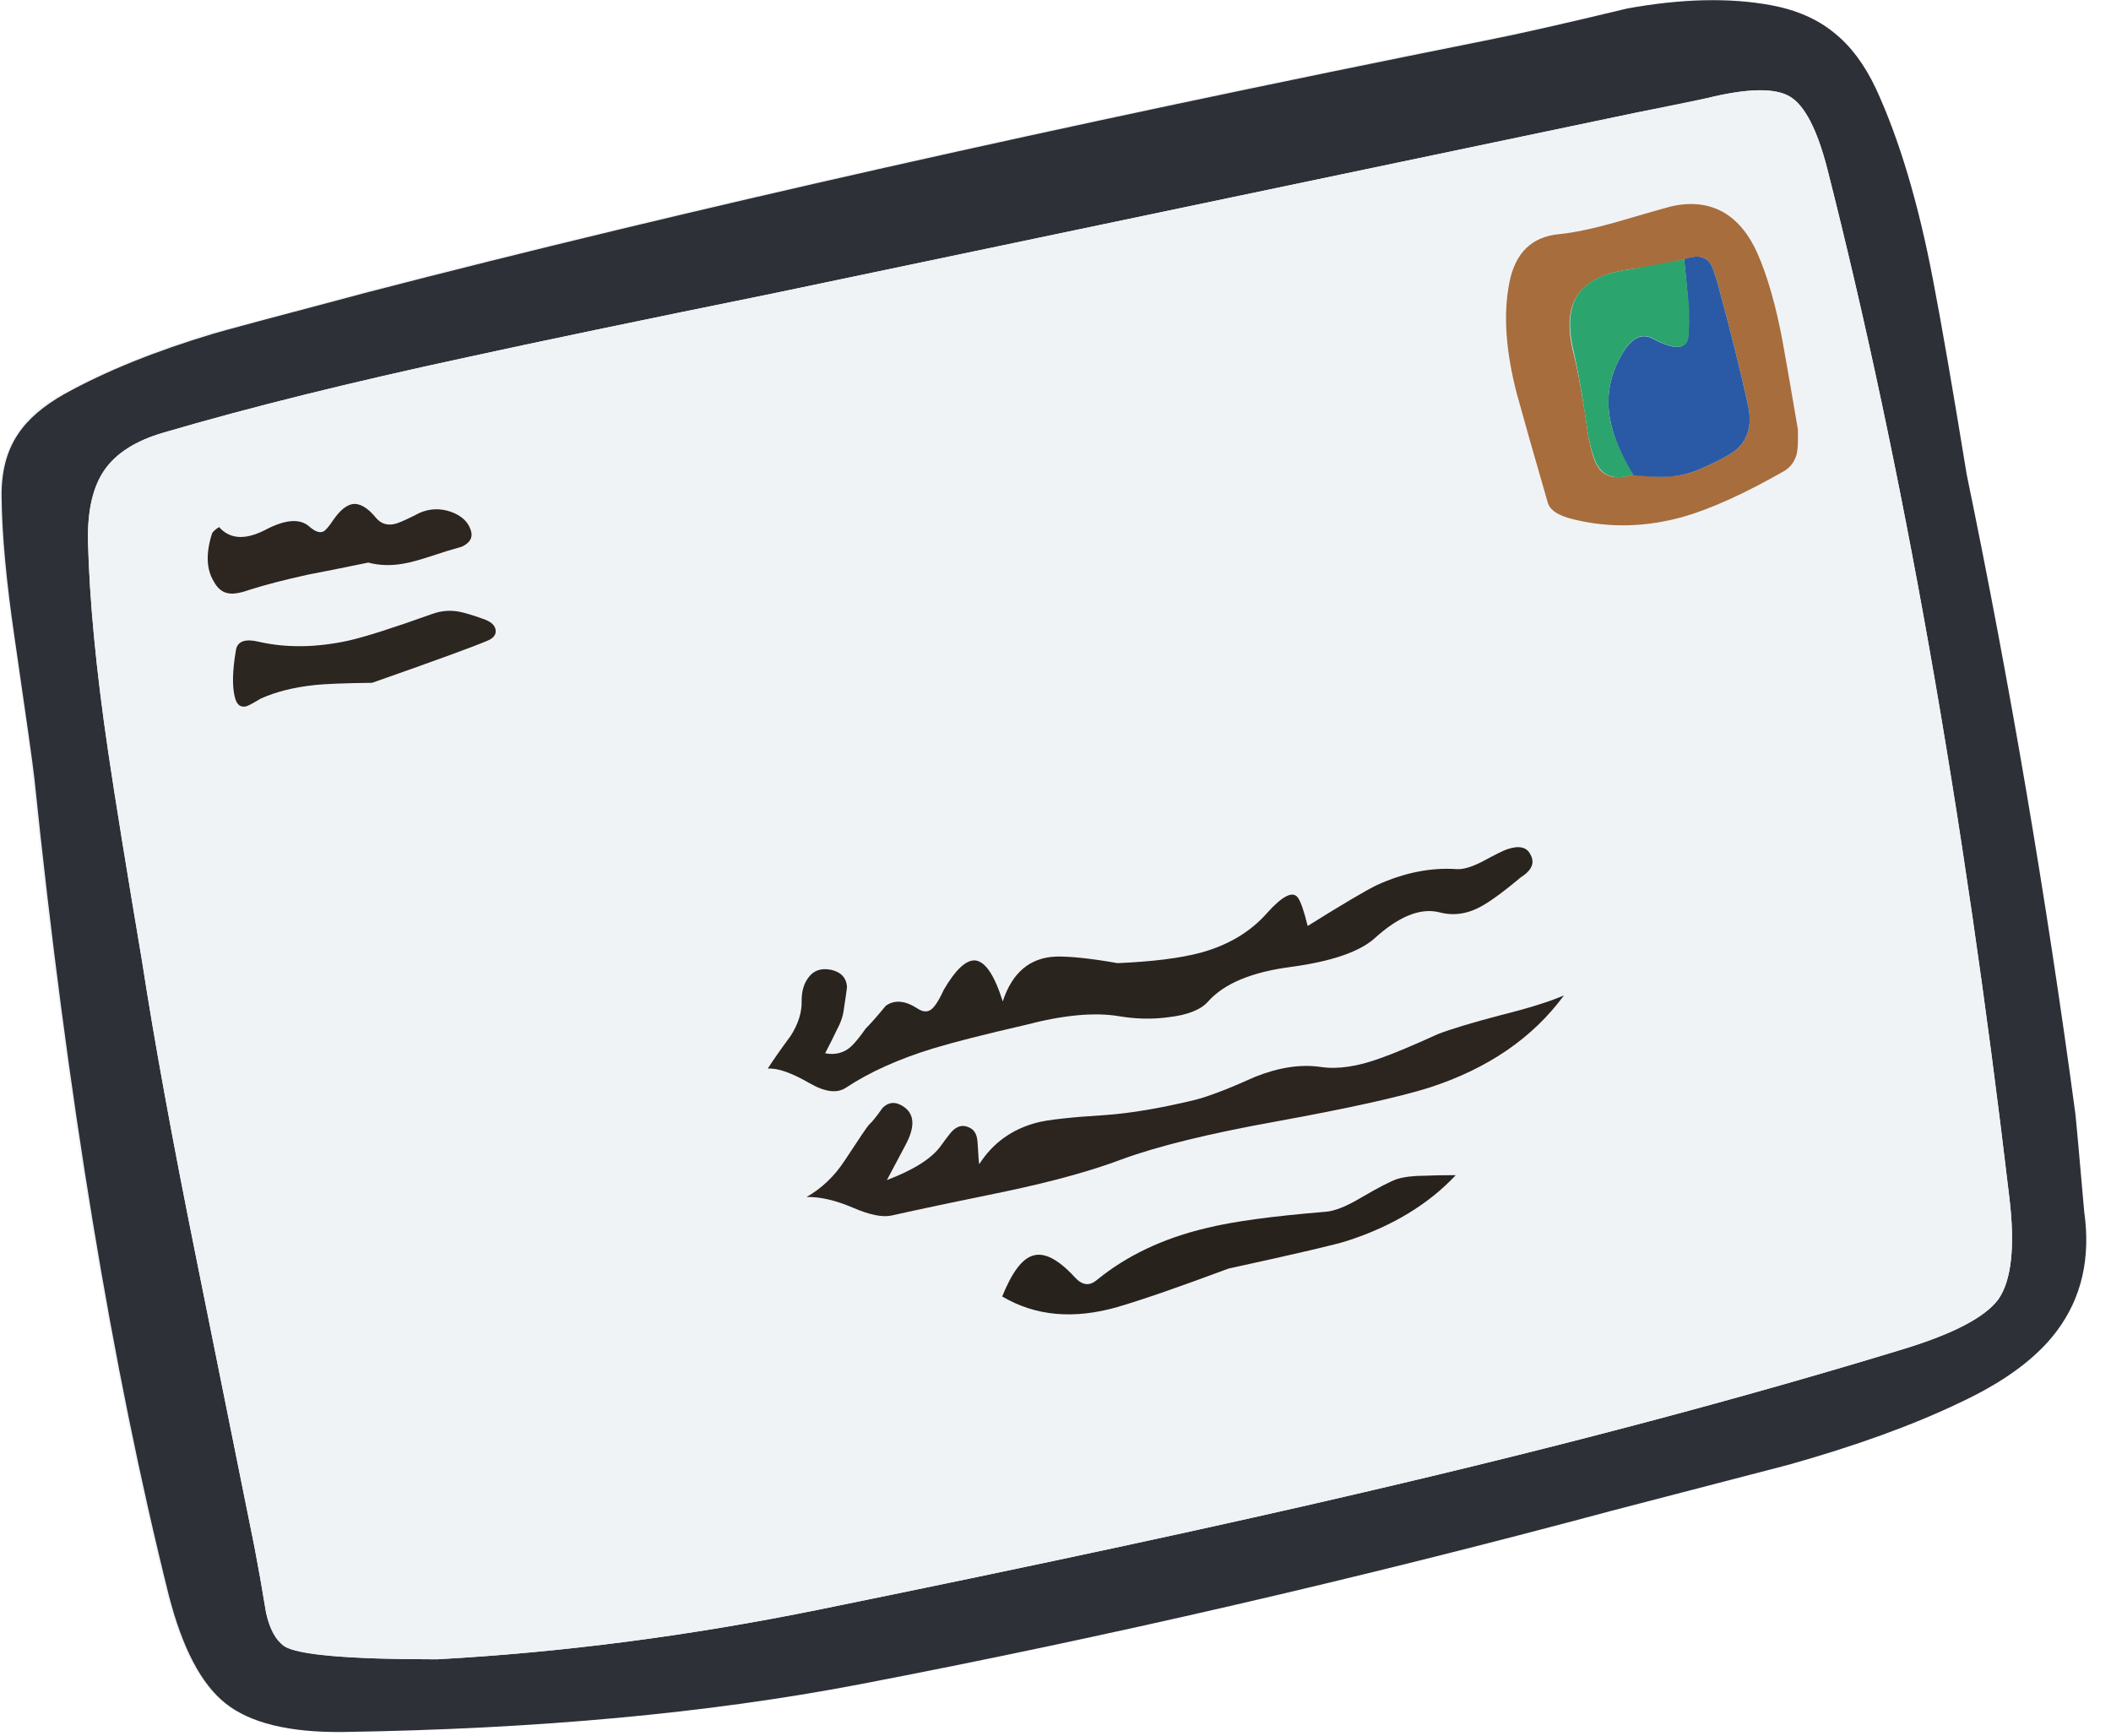 <svg xmlns="http://www.w3.org/2000/svg" xmlns:xlink="http://www.w3.org/1999/xlink" width="62" height="51" preserveAspectRatio="none"><defs><path id="a" fill="#F0F3F6" d="M47.75.25q-2.75.65-4.1.9-18.95 3.8-32.9 7.4-4.2 1.15-4.5 1.2-2.6.8-4.4 1.8-.95.5-1.35 1.2-.5.7-.5 1.8 0 1.7.4 4.2.5 3.5.55 4.1 1.45 13.95 3.95 24 .6 2.3 1.65 3.15 1.1.85 3.5.85 8.5-.15 15.15-1.4 10.85-2.1 22.1-5.1 1.75-.45 5.2-1.35 2.95-.85 5-1.85 1.95-.9 2.85-2.1 1.1-1.45.8-3.5-.2-2.55-.25-2.85-1.3-9.55-3.2-18.8-.6-3.8-1-5.75-.65-3.35-1.65-5.55-.5-1.05-1.25-1.65-.7-.6-1.85-.8-1.8-.35-4.2.1"/><path id="b" fill="#2D3137" d="M716.35 288.5q-1.55-3.3-3.8-5.1-2.3-1.9-5.8-2.55-5.7-1.05-13.15.3-8.5 2.05-12.8 2.9-59 11.8-102.4 23.05-13.2 3.5-14.15 3.8-8 2.4-13.6 5.5-2.95 1.65-4.3 3.7-1.55 2.3-1.5 5.75.05 5.15 1.2 12.95 1.6 10.95 1.8 12.8 4.5 43.55 12.3 74.75 1.85 7.2 5.15 9.85 3.4 2.75 10.85 2.65 26.5-.4 47.15-4.35 33.9-6.5 68.9-15.9 5.4-1.4 16.15-4.2 9.25-2.6 15.7-5.7 6.1-2.85 8.85-6.55 3.4-4.55 2.5-10.9-.7-8-.8-8.9-4-29.75-9.95-58.55-1.95-11.95-3.1-17.9-2-10.45-5.2-17.4m-21.8 2.15q4.8-.9 6.35-1.3 5.5-1.35 7.55-.15t3.45 6.65q10.35 40.75 16.65 94.1.8 6.7-1 9.3-1.8 2.45-8.65 4.55-22.1 6.75-49.35 13.1-19.2 4.5-49.9 10.75-17.7 3.6-34.95 4.55-12.25 0-14-1.25-1.15-.8-1.65-3-.55-3.35-1.05-5.95-3.6-17.85-5.4-26.8-3.2-15.85-4.9-26.85-2.15-12.75-3.1-19.2-1.65-11.15-1.85-19.35-.05-4.15 1.5-6.4 1.6-2.35 5.45-3.45 11.75-3.45 27.8-6.9 9.35-2.05 28.05-5.85z"/><path id="c" fill="#F0F3F6" d="M711.9 295.85q-1.4-5.45-3.45-6.65t-7.55.15q-4.2.85-6.35 1.3l-79 16.55q-18.7 3.8-28.05 5.85-16.05 3.45-27.8 6.9-3.8 1.1-5.45 3.45-1.55 2.25-1.5 6.35.2 8.2 1.85 19.4.95 6.4 3.1 19.15 1.7 11.05 4.9 26.9 1.8 8.95 5.4 26.8.5 2.6 1.05 5.95.5 2.25 1.65 3.05 1.75 1.2 14 1.2 17.25-.95 34.95-4.55 30.7-6.25 49.9-10.75 27.25-6.35 49.35-13.1 6.85-2.1 8.65-4.55 1.8-2.6 1-9.3-6.3-53.35-16.65-94.1m-6.4 7.7q1.4 3.2 2.3 8.05.5 2.75 1.4 8.05.05 1.55-.1 2.25-.3 1.1-1.2 1.6-5.35 3.05-9.15 4.15-5.15 1.45-10.05.25-2.2-.5-2.4-1.6-1.9-6.55-2.8-9.85-1.55-5.9-.7-10.2.8-4.1 4.55-4.45 2-.2 5.05-1.05 4.45-1.3 5.05-1.45 2.8-.7 4.95.5 1.95 1.15 3.1 3.75m-34.8 57.8q3.75-1.75 7.3-1.5.85.05 2.25-.65 1.9-.95 2.3-1.1 1.7-.6 2.2.5.6 1.1-.9 2.05-2.15 1.8-3.35 2.5-2.05 1.25-4.1.7-2.6-.65-5.95 2.4-2.1 1.85-7.65 2.6-5.35.7-7.55 3.15-1.05 1.15-3.65 1.45-2.25.3-4.55-.1-2.05-.35-4.4-.05-1.65.2-4.15.85-5.6 1.3-8.4 2.15-4.75 1.4-8 3.55-1.2.85-3.3-.35-2.55-1.45-3.85-1.35.65-1.1 2.05-3.05 1.1-1.65 1.05-3.2 0-1.25.6-2.05.7-1 2.05-.75 1.4.25 1.5 1.5 0 .2-.3 2.2-.2 1.3-1.7 3.95 1.4.25 2.35-.6.55-.5 1.35-1.7.65-.65 1.85-2.05 1.15-.85 2.85.25.95.6 1.55-.15.35-.45.85-1.55 1.65-2.75 2.9-2.7 1.4.1 2.55 3.75 1.3-4 4.85-4.1 1.95-.05 5.65.6 4.8-.2 7.6-.95 3.8-1.05 6.05-3.6 2.15-2.4 2.85-1.5.4.55.9 2.65 4.8-3 6.35-3.75m-16.6 19.6q.15-.05 5.45-2.05 3.3-1.3 6-.9 2.3.35 5.45-.8 1.85-.65 5.3-2.25 1.8-.7 5.75-1.7 3.85-.95 5.8-1.8-4.45 5.95-12.4 8.4-4.15 1.35-14 3.15-9.2 1.65-14.1 3.45-4.15 1.55-10.45 2.9-7.1 1.4-10.65 2.2-1.25.3-3.45-.65-2.45-1.05-4.25-1 2.05-1.2 3.45-3.35 1.9-2.95 2.2-3.25.45-.4 1.25-1.55.85-.85 1.8-.25 1.65 1.05.35 3.65l-1.75 3.2q3.7-1.4 4.95-3.15.85-1.2 1.1-1.45.7-.6 1.5-.25.7.35.75 1.45.1 1.75.15 1.9 1.85-2.85 5.25-3.75 1.4-.4 6.3-.75 3.95-.3 8.25-1.4m.95 11.8q3.6-.9 10.95-1.5 1.25-.1 3.25-1.3 2.4-1.4 3.3-1.7 1-.3 2.6-.3.95-.05 2.75-.05-3.75 4.05-9.9 6.05-1.35.45-10.9 2.5-6.7 2.5-10.1 3.5-6.05 1.75-10.6-.95 1.35-3.35 2.85-3.75 1.55-.45 3.8 2 .55.65 1 .65.45.05 1-.4 4.1-3.35 10-4.75m-89.5-58.15q-.8-.15-1.3-1.05-1-1.65-.15-4.35.1-.25.65-.6 1.45 1.65 4.15.25 2.8-1.45 4.1-.3.8.7 1.3.45.3-.15.95-1.05.9-1.3 1.75-1.45.95-.15 2.1 1.25.75.9 1.95.5.7-.25 2.05-.95 1.45-.6 2.85-.1 1.4.45 1.8 1.55t-.8 1.65q-1.6.45-2.3.65-2 .7-3.05.9-1.7.3-3.2-.1-3.65.75-5.5 1.1-3.2.7-5.4 1.4-1.25.4-1.95.25m.7 9.65q-.45-1.65.1-4.45.2-1.1 2.1-.7 3.7.85 8.1-.1 2.4-.5 7.75-2.45 1.25-.4 2.45-.2.05 0 2.15.65 1.05.35 1.15 1t-.75 1q-2 .85-10.55 3.85-3.75.05-5.2.2-2.85.3-4.95 1.3-.9.55-1.35.65-.75.2-1-.75"/><path id="d" fill="#A76D3C" d="M705.5 303.55q-1.15-2.6-3.1-3.75-2.15-1.2-4.95-.5-.6.15-5.05 1.45-3.05.85-5.05 1.05-3.75.35-4.55 4.45-.85 4.3.7 10.2.9 3.3 2.8 9.85.25 1.1 2.4 1.6 4.9 1.2 10.05-.25 3.8-1.1 9.15-4.15.9-.5 1.2-1.6.15-.7.1-2.25-.9-5.3-1.4-8.05-.9-4.85-2.3-8.05m-4.4.8q.35.45.8 2.1 1.7 6.25 2.75 11.05.55 2.5-1 3.95-.85.75-3.65 1.95-2.05.9-5.9.4-2.1.65-3.05-.5-.6-.75-1-2.9-.75-5.25-1.4-7.8-.85-3.5.45-5.3 1.3-1.85 4.9-2.3 1.65-.2 4.85-.9 1.5-.6 2.25.25"/><path id="e" fill="#2A241E" d="M670.45 366.25q3.35-3.05 5.95-2.4 2.05.55 4.1-.7 1.2-.7 3.35-2.5 1.5-.95.9-2.05-.5-1.1-2.2-.5-.45.15-2.3 1.15-1.4.7-2.25.65-3.55-.25-7.3 1.45-1.55.75-6.35 3.75-.5-2.05-.9-2.6-.7-.95-2.85 1.45-2.25 2.55-6.05 3.6-2.85.75-7.6.95-3.7-.65-5.65-.6-3.55.15-4.85 4.1-1.15-3.65-2.55-3.75-1.25-.05-2.85 2.7-.5 1.1-.9 1.55-.6.75-1.5.15-1.7-1.1-2.9-.25-1.15 1.4-1.85 2.1-.8 1.15-1.35 1.65-.95.85-2.35.6.7-1.35 1-2 .6-1.1.7-1.95.3-1.95.3-2.15-.1-1.25-1.5-1.55-1.35-.25-2.05.75-.6.8-.6 2.1.05 1.55-1 3.2-1.4 1.9-2.1 3 1.35-.1 3.85 1.35 2.1 1.2 3.3.4 3.25-2.15 8-3.6 2.8-.85 8.45-2.15 5.15-1.35 8.5-.8 2.35.4 4.55.1 2.65-.3 3.65-1.45 2.2-2.45 7.55-3.15 5.55-.75 7.65-2.6"/><path id="f" fill="#2B241F" d="M661.4 383q9.9-1.8 14.05-3.1 8.05-2.6 12.35-8.45-1.95.85-5.75 1.8-4 1.05-5.8 1.75-3.4 1.55-5.25 2.2-3.15 1.15-5.45.8-2.75-.4-6 .9-3.55 1.6-5.45 2.1-4.75 1.15-8.25 1.4-4.8.3-6.3.7-3.4.9-5.25 3.8-.05-.15-.15-1.95-.05-1.1-.75-1.4-.8-.4-1.5.25-.2.15-1.1 1.4-1.25 1.75-4.95 3.15l1.7-3.2q1.4-2.6-.3-3.6-1-.6-1.8.2-.8 1.15-1.25 1.55-.2.2-2.2 3.25-1.4 2.15-3.5 3.35 1.85-.05 4.3 1 2.2.95 3.45.7 3.55-.8 10.65-2.25 6.35-1.35 10.45-2.9 4.9-1.8 14.05-3.45"/><path id="g" fill="#28221C" d="M677.9 387.9q-1.8 0-2.75.05-1.6 0-2.6.3-.9.3-3.3 1.7-2 1.2-3.25 1.3-7.35.6-10.95 1.5-5.9 1.4-10 4.75-1 .85-2-.25-2.25-2.45-3.8-2-1.5.4-2.85 3.75 4.55 2.7 10.6.95 3.4-1 10.1-3.5 9.4-2.05 10.9-2.55 6.15-2 9.9-6"/><path id="h" fill="#2C2520" d="M564.75 328.6q-.55.35-.65.6-.85 2.7.15 4.35.5.95 1.3 1.1.7.15 1.95-.3 2.2-.7 5.4-1.4 1.85-.35 5.5-1.1 1.5.4 3.2.1.95-.15 3.05-.85.7-.25 2.3-.7 1.2-.55.8-1.6-.4-1.1-1.8-1.6-1.45-.5-2.85.1-1.35.7-2.05.95-1.2.4-1.95-.5-1.15-1.4-2.15-1.25-.85.15-1.75 1.45-.6.9-.9 1.05-.5.25-1.3-.45-1.3-1.15-4.1.35-2.7 1.35-4.15-.3"/><path id="i" fill="#2C2620" d="M566.3 339.8q-.5 2.9-.1 4.4.25 1 1.05.8.4-.15 1.3-.7 2.1-.95 5-1.25 1.4-.15 5.2-.2 8.55-3 10.55-3.85.85-.35.75-1t-1.15-1q-1.4-.5-2.15-.65-1.25-.25-2.5.2-5.45 1.95-7.7 2.45-4.4.95-8.15.1-1.85-.45-2.1.7"/><path id="j" fill="#2A5AA5" d="M701.9 306.45q-.45-1.65-.8-2.1-.75-.85-2.3-.25.35 3.6.4 4.45.1 2.55-.15 3.05-.55 1.15-3.15-.25-1.6-.85-3 1.8t-.9 5.5q.4 2.3 2.1 5.2 2 .2 2.95.15 1.6-.05 2.95-.6 2.8-1.2 3.65-1.95 1.55-1.45 1-3.95-1.05-4.8-2.75-11.05"/><path id="k" fill="#2CA46E" d="m699.25 308.5-.45-4.4-4.8.9q-3.65.45-4.9 2.3-1.25 1.8-.4 5.3.35 1.55.75 3.9l.6 3.9q.45 2.2 1.05 2.9.95 1.15 3.05.5-1.75-2.85-2.15-5.15-.5-2.85.9-5.5 1.4-2.7 3.05-1.8 2.55 1.4 3.15.25.2-.45.15-3.1"/></defs><use xlink:href="#a"/><use xlink:href="#b" transform="matrix(.321 0 0 .321 -174.85 -90)"/><use xlink:href="#c" transform="matrix(.321 0 0 .321 -174.85 -90)"/><use xlink:href="#d" transform="matrix(.321 0 0 .321 -174.85 -90)"/><use xlink:href="#e" transform="matrix(.321 0 0 .321 -174.85 -90)"/><use xlink:href="#f" transform="matrix(.321 0 0 .321 -174.85 -90)"/><use xlink:href="#g" transform="matrix(.321 0 0 .321 -174.85 -90)"/><use xlink:href="#h" transform="matrix(.321 0 0 .321 -174.85 -90)"/><use xlink:href="#i" transform="matrix(.321 0 0 .321 -174.85 -90)"/><use xlink:href="#j" transform="matrix(.321 0 0 .321 -174.85 -90)"/><use xlink:href="#k" transform="matrix(.321 0 0 .321 -174.85 -90)"/></svg>